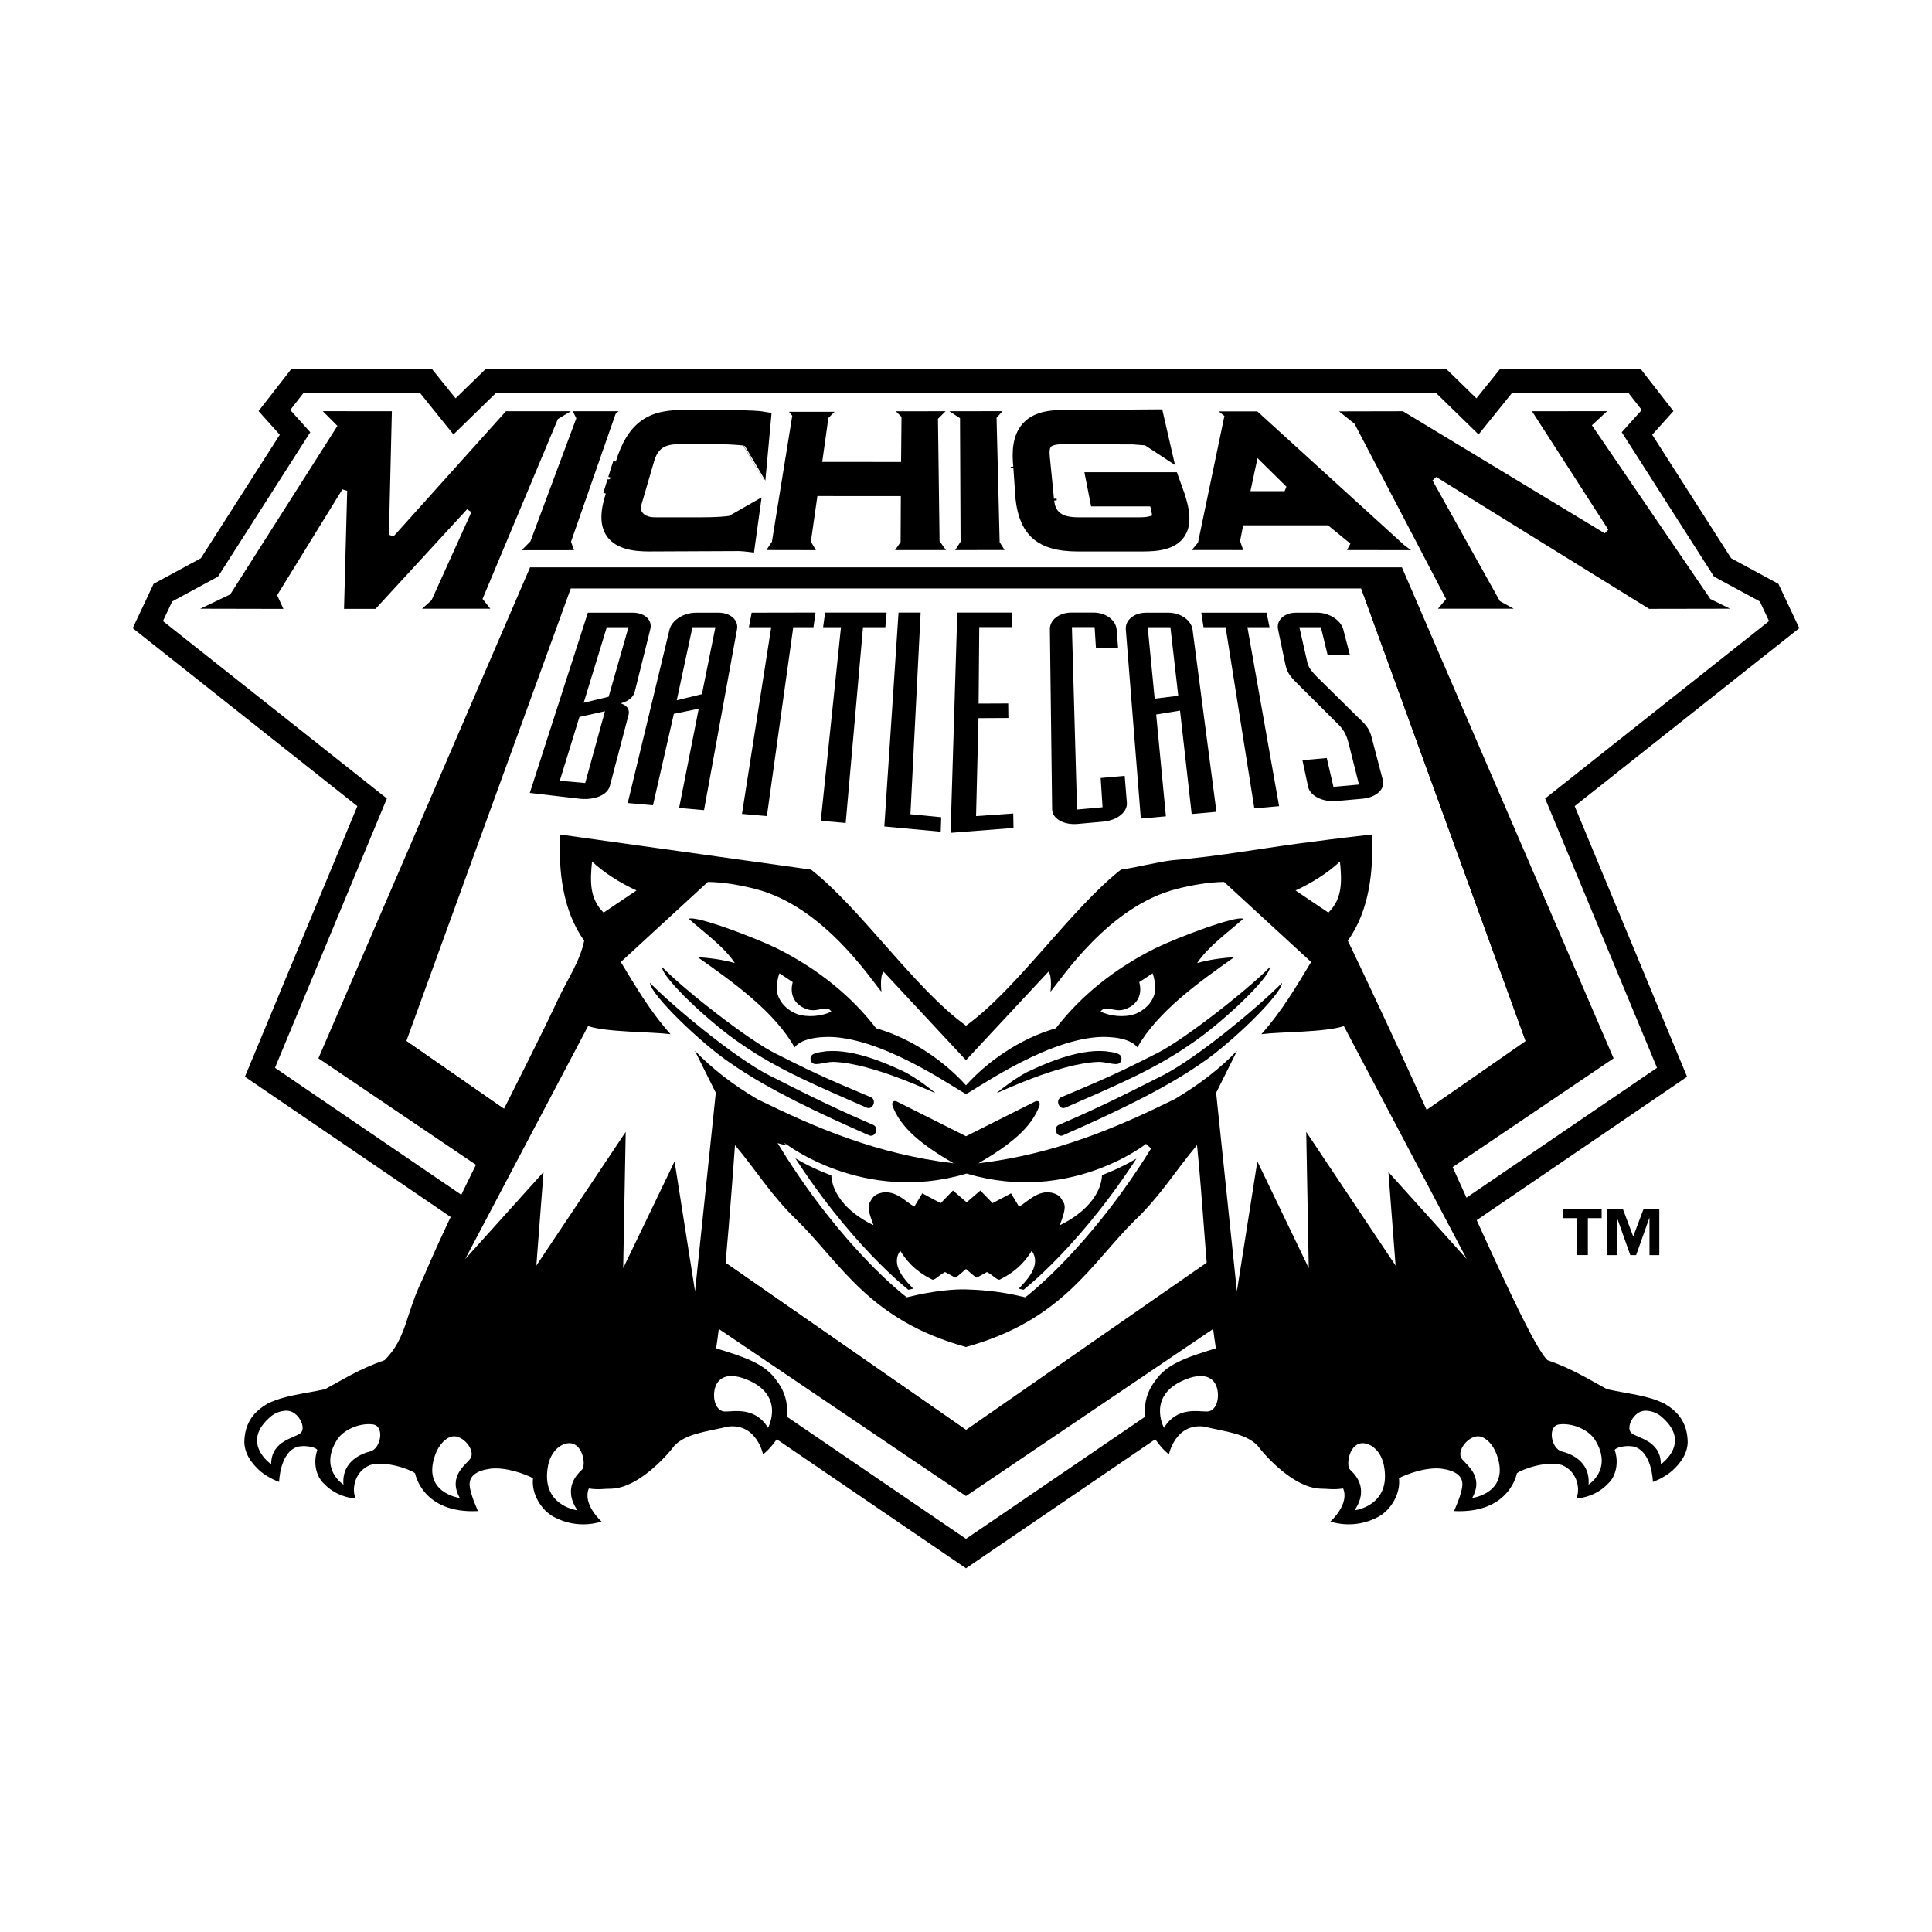 <?xml version="1.0" encoding="utf-8"?>
<!-- Generator: Adobe Illustrator 13.0.0, SVG Export Plug-In . SVG Version: 6.00 Build 14948)  -->
<!DOCTYPE svg PUBLIC "-//W3C//DTD SVG 1.0//EN" "http://www.w3.org/TR/2001/REC-SVG-20010904/DTD/svg10.dtd">
<svg version="1.0" id="Layer_1" xmlns="http://www.w3.org/2000/svg" xmlns:xlink="http://www.w3.org/1999/xlink" x="0px" y="0px"
	 width="192.756px" height="192.756px" viewBox="0 0 192.756 192.756" enable-background="new 0 0 192.756 192.756"
	 xml:space="preserve">
<g>
	<polygon fill-rule="evenodd" clip-rule="evenodd" fill="#FFFFFF" points="0,0 192.756,0 192.756,192.756 0,192.756 0,0 	"/>
	<polygon fill-rule="evenodd" clip-rule="evenodd" stroke="#000000" stroke-width="4.856" stroke-miterlimit="2.613" points="
		143.293,39.226 147.517,43.346 150.837,39.226 162.49,39.226 163.796,40.904 161.801,43.126 171.008,57.531 175.574,60.004 
		176.498,61.965 154.156,79.667 165.32,106.533 96.378,153.529 27.435,106.533 38.6,79.667 16.258,61.965 17.182,60.004 
		21.748,57.531 30.955,43.126 28.959,40.904 30.265,39.226 41.919,39.226 45.239,43.346 49.463,39.226 143.293,39.226 	"/>
	<polygon fill-rule="evenodd" clip-rule="evenodd" fill="#FFFFFF" points="143.293,39.226 147.517,43.346 150.837,39.226 
		162.49,39.226 163.796,40.904 161.801,43.126 171.008,57.531 175.574,60.004 176.498,61.965 154.156,79.667 165.32,106.533 
		96.378,153.529 27.435,106.533 38.6,79.667 16.258,61.965 17.182,60.004 21.748,57.531 30.955,43.126 28.959,40.904 30.265,39.226 
		41.919,39.226 45.239,43.346 49.463,39.226 143.293,39.226 	"/>
	<path fill-rule="evenodd" clip-rule="evenodd" stroke="#FFFFFF" stroke-width="0.52" stroke-miterlimit="2.613" d="
		M73.736,55.24c0.292-0.009,1.713,0.178,1.713,0.178l0.867-6.283l-3.655,2.084c-0.289,0.042-1.097,0.133-2.698,0.133h-4.67
		c-0.82,0-1.194-0.439-1.086-0.8c0.002-0.008,1.292-4.417,1.292-4.417c0.333-1.165,0.892-1.555,2.216-1.555h3.959
		c1.355,0,2.471,0.129,2.471,0.129c0.001,0,2.4,4.062,2.4,4.062l0.716-7.79l-1.201-0.194c-0.136-0.022-0.958-0.132-3.753-0.132
		h-4.43c-3.545,0-5.545,1.59-6.685,5.319c0.002-0.008-1.001,3.202-0.999,3.193c-0.407,1.274-0.833,3.128,0.165,4.515
		c1.029,1.431,3.006,1.597,4.403,1.597L73.736,55.24L73.736,55.24z"/>
	<path fill-rule="evenodd" clip-rule="evenodd" d="M118.433,49.179c-0.012-0.033-0.832-2.323-0.832-2.323l-1.438-6.276
		l-10.275,0.075c-1.851,0-3.17,0.465-4.033,1.423c-1.186,1.314-1.148,3.198-1.018,4.501c-0.004-0.041,0.219,3.169,0.219,3.169
		l0.001,0.026l0.003,0.026c0.418,3.789,2.403,5.479,6.44,5.479h6.561c1.47,0,3.286-0.172,4.264-1.516
		C119.308,52.409,118.897,50.603,118.433,49.179L118.433,49.179L118.433,49.179z M117.457,46.856h-9.583l0.772,3.926h5.912
		c0,0,0.107,0.396,0.113,0.464c-0.141,0.044-0.43,0.106-0.972,0.106h-6.068c-1.69,0-2.077-0.505-2.2-1.438
		c0.005,0.041-0.432-4.368-0.432-4.368c-0.064-0.543,0.016-0.763,0.041-0.794c0.001-0.002,0.193-0.172,1.028-0.172
		c0,0,6.788,0.016,6.941,0.02l1.146,0.088L117.457,46.856L117.457,46.856z"/>
	<path fill="none" stroke="#FFFFFF" stroke-width="0.52" stroke-miterlimit="2.613" d="M118.433,49.179
		c-0.012-0.033-0.832-2.323-0.832-2.323l-1.438-6.276l-10.275,0.075c-1.851,0-3.17,0.465-4.033,1.423
		c-1.186,1.314-1.148,3.198-1.018,4.501c-0.004-0.041,0.219,3.169,0.219,3.169l0.001,0.026l0.003,0.026
		c0.418,3.789,2.403,5.479,6.44,5.479h6.561c1.47,0,3.286-0.172,4.264-1.516C119.308,52.41,118.897,50.603,118.433,49.179
		 M117.457,46.856h-9.583l0.772,3.926h5.912c0,0,0.107,0.396,0.113,0.464c-0.141,0.044-0.43,0.106-0.972,0.106h-6.068
		c-1.69,0-2.077-0.505-2.2-1.438c0.005,0.041-0.432-4.368-0.432-4.368c-0.064-0.543,0.016-0.763,0.041-0.794
		c0.001-0.002,0.193-0.172,1.028-0.172c0,0,6.788,0.016,6.941,0.02l1.146,0.088L117.457,46.856L117.457,46.856z"/>
	<path fill-rule="evenodd" clip-rule="evenodd" d="M173.714,60.989l-2.892-1.428l-11.655-17.092l1.838-1.706l-8.638,0.006
		l7.875,12.217L140.04,40.77l-7.178,0.015l2.077,1.669l6.636,12.695l-1.263-0.923l-14.77-13.441l-4.704-0.001l1.034,0.822
		l-2.588,12.411l-0.934,1.121l6.054,0.001l-0.411-1.176l0.251-1.292h8.161l1.997,1.633l-0.449,0.834l7.621,0.013l2.394,4.582
		l-1.062,1.259h9.138l-2.21-1.208l-6.684-11.978l21.312,13.2L173.714,60.989L173.714,60.989L173.714,60.989z M125.078,48.743
		l0.539-2.516l2.548,2.516H125.078L125.078,48.743z"/>
	<path fill="none" stroke="#FFFFFF" stroke-width="0.52" stroke-miterlimit="2.613" d="M173.713,60.989l-2.891-1.428
		l-11.655-17.092l1.838-1.706l-8.638,0.006l7.875,12.217L140.04,40.77l-7.178,0.015l2.077,1.669l6.636,12.695l-1.263-0.923
		l-14.77-13.441l-4.704-0.001l1.034,0.822l-2.588,12.411l-0.934,1.121l6.054,0.001l-0.411-1.176l0.251-1.292h8.161l1.997,1.633
		l-0.449,0.834l7.621,0.013l2.394,4.582l-1.062,1.259h9.138l-2.21-1.208l-6.684-11.978l21.312,13.2L173.713,60.989 M125.078,48.743
		l0.539-2.516l2.548,2.516H125.078L125.078,48.743z"/>
	<polygon fill-rule="evenodd" clip-rule="evenodd" stroke="#FFFFFF" stroke-width="0.52" stroke-miterlimit="2.613" points="
		57.246,54.047 61.641,41.45 62.387,40.769 50.363,40.77 39.062,53.349 39.363,40.77 31.576,40.764 33.334,42.529 22.789,59.104 
		18.825,60.989 28.681,61.009 27.944,59.401 34.379,48.961 34.057,61.004 37.582,61.004 46.795,50.982 42.837,59.735 41.425,60.991 
		49.459,60.991 48.442,59.713 55.611,42.597 55.865,41.99 56.996,41.307 57.215,41.75 52.695,53.868 51.422,55.155 57.635,55.148 
		57.246,54.047 	"/>
	<path fill-rule="evenodd" clip-rule="evenodd" d="M100.701,55.137l-0.708-1.126l-0.303-12.23l0.917-1.017L88.74,40.775l0.942,0.925
		l-0.039,4.131l-7.311-0.005l0.561-4.004l1.003-0.997h-5.743l0.616,0.729l-2.003,12.396l-0.785,1.186l5.883,0.012l-0.693-1.159
		l0.605-4.237l7.837,0.005l-0.021,4.246L88.8,55.144L100.701,55.137L100.701,55.137L100.701,55.137z M94.853,55.094l-0.854-1.196
		l-0.157-12.005l0.684-0.68l0.995,0.652l0.056,12.089v0.014L94.853,55.094L94.853,55.094z"/>
	<path fill="none" stroke="#FFFFFF" stroke-width="0.52" stroke-miterlimit="2.613" d="M100.701,55.137l-0.708-1.126
		l-0.303-12.23l0.917-1.017L88.74,40.775l0.942,0.925l-0.039,4.131l-7.311-0.005l0.561-4.004l1.003-0.997h-5.742l0.616,0.729
		l-2.003,12.396l-0.785,1.186l5.883,0.012l-0.693-1.16l0.605-4.237l7.838,0.005l-0.021,4.246L88.8,55.144L100.701,55.137
		 M94.853,55.094l-0.854-1.196l-0.157-12.005l0.684-0.68l0.995,0.652l0.056,12.089v0.014L94.853,55.094L94.853,55.094z"/>
	<polygon fill-rule="evenodd" clip-rule="evenodd" stroke="#000000" stroke-width="0.763" stroke-miterlimit="2.613" points="
		35.163,42.084 38.032,42.084 37.678,56.844 50.938,42.084 54.663,42.084 47.041,59.689 44.287,59.689 51.282,44.224 51.234,44.224 
		37.016,59.689 35.392,59.689 35.806,44.224 35.768,44.224 26.235,59.689 23.962,59.689 35.163,42.084 	"/>
	<polygon fill-rule="evenodd" clip-rule="evenodd" stroke="#000000" stroke-width="0.763" stroke-miterlimit="2.613" points="
		58.474,42.099 60.037,42.099 55.942,53.836 54.144,53.836 58.474,42.099 	"/>
	<path fill-rule="evenodd" clip-rule="evenodd" stroke="#000000" stroke-width="0.763" stroke-miterlimit="2.613" d="
		M62.433,46.362c0.907-2.967,2.323-4.393,5.443-4.393h4.43l3.548,0.116l-0.283,2.118l-0.565-0.802l-0.792-0.057
		c0,0-1.084-0.079-2.54-0.079h-3.959c-1.52,0-2.878,0.454-3.462,2.497l-1.29,4.409c-0.611,2.042,0.628,2.496,2.33,2.496h4.67
		c2.39,0,3.104-0.095,3.104-0.095l1.684-0.878l-0.411,2.251l-9.578,0.018c-3.604,0-4.28-1.426-3.332-4.393L62.433,46.362
		L62.433,46.362z"/>
	<polygon fill-rule="evenodd" clip-rule="evenodd" stroke="#000000" stroke-width="0.763" stroke-miterlimit="2.613" points="
		79.988,42.099 81.551,42.099 80.845,47.14 90.933,47.146 90.979,42.105 92.542,42.105 92.695,53.842 90.896,53.842 90.923,48.444 
		80.661,48.437 79.891,53.836 78.092,53.836 79.988,42.099 	"/>
	<polygon fill-rule="evenodd" clip-rule="evenodd" stroke="#000000" stroke-width="0.763" stroke-miterlimit="2.613" points="
		96.828,42.099 98.39,42.099 98.681,53.839 96.881,53.839 96.828,42.099 	"/>
	<path fill-rule="evenodd" clip-rule="evenodd" stroke="#000000" stroke-width="0.763" stroke-miterlimit="2.613" d="
		M117.336,49.636c0.964,3.193,0.137,4.328-3.19,4.328h-6.56c-3.604,0-4.905-1.426-5.233-4.393l-0.221-3.209
		c-0.299-2.967,0.55-4.393,3.67-4.393l9.259-0.056l0.598,2.118l-1.14-0.744l-8.363-0.021c-1.521,0-2.696,0.454-2.451,2.497
		l0.437,4.409c0.268,2.042,1.705,2.496,3.407,2.496h6.066c1.774,0,2.705-0.551,2.249-2.172l-0.339-1.028h-5.792l-0.256-1.296h7.373
		L117.336,49.636L117.336,49.636z"/>
	<path fill-rule="evenodd" clip-rule="evenodd" d="M123.099,42.099h1.944l12.893,11.738h-2.037l-3.032-2.482h-9.671l-0.507,2.482
		h-2.038L123.099,42.099L123.099,42.099L123.099,42.099z M124.846,43.582l-1.353,6.476h8.291L124.846,43.582L124.846,43.582z"/>
	<path fill="none" stroke="#000000" stroke-width="0.763" stroke-miterlimit="2.613" d="M123.099,42.099h1.944l12.893,11.738
		h-2.037l-3.032-2.482h-9.671l-0.507,2.482h-2.038L123.099,42.099 M124.846,43.582l-1.353,6.476h8.291L124.846,43.582
		L124.846,43.582z"/>
	<polygon fill-rule="evenodd" clip-rule="evenodd" stroke="#000000" stroke-width="0.763" stroke-miterlimit="2.613" points="
		136.276,42.084 139.593,42.084 164.897,57.549 154.93,42.084 157.156,42.084 169.162,59.689 165.06,59.689 139.599,44.224 
		148.229,59.689 145.476,59.689 136.276,42.084 	"/>
	<polygon fill-rule="evenodd" clip-rule="evenodd" stroke="#000000" stroke-width="0.347" stroke-miterlimit="2.613" points="
		139.757,56.778 160.774,105.525 96.378,149.051 31.982,105.525 52.999,56.778 139.757,56.778 	"/>
	<polygon fill-rule="evenodd" clip-rule="evenodd" fill="#FFFFFF" points="135.808,58.709 152.214,103.863 96.378,142.662 
		40.542,103.863 56.948,58.709 135.808,58.709 	"/>
	<polygon fill-rule="evenodd" clip-rule="evenodd" points="152.214,103.863 135.808,58.709 139.757,56.778 160.774,105.525 
		152.214,103.863 	"/>
	<polygon fill-rule="evenodd" clip-rule="evenodd" points="96.378,142.662 40.542,103.863 31.981,105.525 96.378,149.051 
		96.378,142.662 	"/>
	<path fill-rule="evenodd" clip-rule="evenodd" d="M119.427,114.248c0.56,5.203,1.047,15.061,1.88,20.275
		c-3.096,0.949-4.939,1.6-6.054,3.248c-1.714,2.211-0.886,4.619-0.319,5.383c0.557,0.75,0.963,1.379,1.69,1.943
		c0,0,0.636-3.088,3.464-2.771c2.407,0.553,4.203,0.719,5.37,1.895c0.864,1.152,3.683,4.238,6.306,4.303
		c0.721,0,1.256,0.129,2.241-0.021c0.665,1.582-1.264,3.295-1.264,3.295s2.273,0.881,4.758-0.455
		c1.262-0.68,2.263-2.316,2.077-3.863c0.729-0.395,2.651-1.121,4.212-0.955c1.446,0.191,2.179,0.748,2.111,1.674
		c-0.085,0.977-0.836,2.559-0.836,2.559c5.573,0.281,6.279-3.773,6.279-3.773c0.559-0.434,3.108-1.299,4.521-0.807
		c1.645,0.711,1.789,2.594,1.395,3.344c1.329-0.15,2.379-0.65,3.215-1.539c0.796-0.77,1.032-2.127,0.628-3.311
		c0.061-0.232,1.001-0.504,1.879-0.352c1.865,0.477,1.929,3.533,1.929,3.533s1.008-0.348,1.865-1.062
		c0.428-0.391,1.564-1.41,1.607-2.883c-0.021-2.037-1.051-3.121-2.301-3.857c-1.709-0.842-3.426-0.947-5.748-1.449
		c-1.846-0.992-3.456-2.039-5.947-2.898c-2.251-2.252-9.887-20.951-19.913-41.855c2.185-3.034,2.559-7.027,2.416-10.592
		c0,0-4.039,0.456-5.608,0.68c-4.768,0.57-9.48,1.5-14.354,1.891c-1.731,0.225-3.341,0.682-5.088,0.933
		c-5.022,3.946-10.316,11.856-15.46,15.571c-5.144-3.715-10.436-11.625-15.459-15.571c-1.747-0.251-25.051-3.503-25.051-3.503
		c-0.142,3.565,0.232,7.558,2.417,10.592c-0.435,2.109-1.698,3.893-2.64,5.918c-3.835,8.16-9.581,18.689-13.429,27.732
		c-1.811,3.664-1.594,5.953-3.844,8.205c-2.491,0.859-4.103,1.906-5.948,2.898c-2.322,0.502-4.039,0.607-5.748,1.449
		c-1.25,0.736-2.279,1.82-2.3,3.857c0.043,1.473,1.178,2.492,1.607,2.883c0.857,0.715,1.864,1.062,1.864,1.062
		s0.064-3.057,1.929-3.533c0.878-0.152,1.819,0.119,1.878,0.352c-0.404,1.184-0.168,2.541,0.629,3.311
		c0.835,0.889,1.886,1.389,3.214,1.539c-0.395-0.75-0.25-2.633,1.394-3.344c1.414-0.492,3.964,0.373,4.522,0.807
		c0,0,0.706,4.055,6.279,3.773c0,0-0.75-1.582-0.836-2.559c-0.066-0.926,0.666-1.482,2.111-1.674
		c1.562-0.166,3.483,0.561,4.212,0.955c-0.185,1.547,0.815,3.184,2.078,3.863c2.484,1.336,4.758,0.455,4.758,0.455
		s-1.929-1.713-1.265-3.295c0.985,0.15,1.521,0.021,2.241,0.021c2.624-0.064,5.442-3.15,6.306-4.303
		c1.168-1.176,2.964-1.342,5.37-1.895c2.829-0.316,3.464,2.771,3.464,2.771c0.729-0.564,1.134-1.193,1.691-1.943
		c0.565-0.764,1.395-3.172-0.32-5.383c-1.115-1.648-2.958-2.299-6.054-3.248c0.833-5.215,1.88-20.275,1.88-20.275
		c2.091,2.467,3.667,5.109,6.227,7.529c4.399,4.369,7.191,9.943,16.821,12.613c9.629-2.67,12.421-8.244,16.821-12.613
		C115.76,119.357,117.336,116.715,119.427,114.248L119.427,114.248z"/>
	<path fill-rule="evenodd" clip-rule="evenodd" fill="#FFFFFF" d="M63.499,88.843l-3.276,2.208c-1.403-1.384-1.358-3.09-1.154-5.099
		C60.162,86.999,61.825,88.076,63.499,88.843L63.499,88.843z"/>
	<path fill-rule="evenodd" clip-rule="evenodd" fill="#FFFFFF" d="M129.257,88.843l3.276,2.208c1.403-1.384,1.358-3.09,1.154-5.099
		C132.594,86.999,130.932,88.076,129.257,88.843L129.257,88.843z"/>
	<path fill-rule="evenodd" clip-rule="evenodd" stroke="#FFFFFF" stroke-width="0.694" stroke-miterlimit="2.613" d="
		M96.443,117.449c10.432,3.051,18.11-3.051,18.11-3.051c-6.175,9.975-12.347,14.658-12.347,14.658
		c-2.664-0.65-4.778-0.725-5.829-0.758c-1.051-0.035-3.165,0.107-5.83,0.758c0,0-6.172-4.684-12.347-14.658
		C78.202,114.398,86.012,120.5,96.443,117.449L96.443,117.449z"/>
	<path fill-rule="evenodd" clip-rule="evenodd" d="M96.378,113.361l6.816-3.424c0.271-0.152,0.591-0.131,0.529,0.324
		c-1.06,2.904-4.332,4.795-7.346,6.547c-3.014-1.752-6.465-3.771-7.346-6.547c-0.062-0.455,0.259-0.477,0.53-0.324L96.378,113.361
		L96.378,113.361z"/>
	<path fill-rule="evenodd" clip-rule="evenodd" fill="#FFFFFF" d="M96.378,113.361l6.816-3.424c0.271-0.152,0.591-0.131,0.529,0.324
		c-0.774,2.275-3.096,4.053-6.11,5.803c7.674-0.916,13.821-3.572,19.541-6.381c2.497-1.467,4.572-3.086,6.274-4.855l-2.094,4.199
		l2.071,19.809l2.043-12.963l5.127,10.65l-0.251-13.594l8.915,13.338l-0.717-9.332l7.815,8.682l-12.26-23.246
		c-1.87,0.633-6.229,0.557-8.227,0.809c2.067-2.316,3.478-4.758,4.963-7.2l-8.687-7.988c-1.559,0.017-3.242,0.318-4.713,0.696
		c-6.751,1.696-11.475,8.911-12.606,10.262c0,0,0.194-1.549-0.204-2.008l-8.228,8.834l-8.227-8.834
		c-0.399,0.459-0.205,2.008-0.205,2.008c-1.131-1.352-5.856-8.566-12.606-10.262c-1.471-0.377-3.154-0.679-4.713-0.696l-8.687,7.988
		c1.486,2.442,2.896,4.884,4.963,7.2c-1.998-0.252-6.357-0.176-8.227-0.809l-12.26,23.246l7.814-8.682l-0.716,9.332l8.915-13.338
		l-0.25,13.594l5.126-10.65l2.043,12.963l2.071-19.809l-2.093-4.199c1.702,1.77,3.777,3.389,6.274,4.855
		c5.72,2.809,11.867,5.465,19.54,6.381c-3.014-1.75-5.335-3.527-6.109-5.803c-0.062-0.455,0.259-0.477,0.53-0.324L96.378,113.361
		L96.378,113.361z"/>
	<path fill-rule="evenodd" clip-rule="evenodd" fill="#FFFFFF" d="M96.443,119.953l1.366-1.174l1.221,1.26l1.84-0.98l0.799,1.326
		c0.857-0.477,1.84-1.668,3.255-1.387c0.896,0.213,0.95,0.611,1.198,0.996c0.302,0.543-0.144,1.521-0.381,2.246
		c2.819-1.365,4.335-3.436,4.206-5.395c-3.28,1.236-8.031,2.154-13.504,0.553c-5.473,1.602-10.224,0.684-13.504-0.553
		c-0.129,1.959,1.387,4.029,4.207,5.395c-0.239-0.725-0.684-1.703-0.382-2.246c0.249-0.385,0.303-0.783,1.199-0.996
		c1.414-0.281,2.4,0.91,3.257,1.387l0.796-1.326l1.84,0.98l1.221-1.26L96.443,119.953L96.443,119.953z"/>
	<path fill-rule="evenodd" clip-rule="evenodd" fill="#FFFFFF" d="M96.378,128.348c0.929,0.029,2.688,0.078,4.925,0.553
		c1.192-1.168,2.64-2.697,1.633-4.107c-0.436,0.686-1.229,1.9-3.164,2.857c-0.229,0.148-0.658-0.395-1.3-0.74l-1.029,0.564
		c-0.173-0.07-1.064-0.867-1.064-0.867s-0.892,0.797-1.064,0.867l-1.029-0.564c-0.643,0.346-1.072,0.889-1.301,0.74
		c-1.936-0.957-2.728-2.172-3.165-2.857c-1.006,1.41,0.441,2.939,1.634,4.107C93.689,128.426,95.449,128.377,96.378,128.348
		L96.378,128.348z"/>
	<path fill-rule="evenodd" clip-rule="evenodd" d="M86.926,109.488c-3.191-1.373-4.85-1.984-9.486-4.348
		c-2.658-1.279-9.123-6.344-11.393-8.667c0.012,1.11,4.898,5.677,7.869,7.663c3.773,2.637,7.802,4.285,12.565,6.379
		C87.083,110.756,87.475,109.783,86.926,109.488L86.926,109.488z"/>
	<path fill-rule="evenodd" clip-rule="evenodd" d="M87.163,112.25c-3.191-1.375-5.772-2.596-10.409-4.957
		c-3.438-1.742-9.637-6.91-11.906-9.232c0.012,1.109,5.078,6.031,8.048,8.018c3.773,2.639,9.06,5.104,13.823,7.197
		C87.321,113.516,87.712,112.543,87.163,112.25L87.163,112.25z"/>
	<path fill-rule="evenodd" clip-rule="evenodd" d="M82.455,104.881c2.919-0.256,6.432,1.449,7.459,1.904
		c1.521,0.674,3.383,2.246,3.383,2.246c0.124,0.154-6.119-2.973-10.177-3.088c-0.9,0-1.951,0.52-2.188-0.043
		C80.59,105.053,81.62,105,82.455,104.881L82.455,104.881z"/>
	<path fill-rule="evenodd" clip-rule="evenodd" d="M105.83,109.488c3.191-1.373,4.85-1.984,9.486-4.348
		c2.657-1.279,9.123-6.344,11.392-8.667c-0.012,1.11-4.898,5.677-7.869,7.663c-3.772,2.637-7.802,4.285-12.565,6.379
		C105.673,110.756,105.281,109.783,105.83,109.488L105.83,109.488z"/>
	<path fill-rule="evenodd" clip-rule="evenodd" d="M105.593,112.25c3.19-1.375,5.772-2.596,10.409-4.957
		c3.438-1.742,9.637-6.91,11.906-9.232c-0.012,1.109-5.078,6.031-8.049,8.018c-3.772,2.639-9.06,5.104-13.823,7.197
		C105.435,113.516,105.044,112.543,105.593,112.25L105.593,112.25z"/>
	<path fill-rule="evenodd" clip-rule="evenodd" d="M110.301,104.881c-2.919-0.256-6.431,1.449-7.459,1.904
		c-1.521,0.674-3.383,2.246-3.383,2.246c-0.124,0.154,6.12-2.973,10.178-3.088c0.899,0,1.95,0.52,2.188-0.043
		C112.166,105.053,111.137,105,110.301,104.881L110.301,104.881z"/>
	<path fill-rule="evenodd" clip-rule="evenodd" d="M96.378,109.129c0.333,0.023,7.43-5.219,13.075-5.652
		c1.147-0.086,3.266,0.02,4.028,1.02c1.984-3.533,6.047-6.453,9.651-8.993c-1.249,0.064-2.553,0.258-3.688,0.579
		c1.043-1.61,3.068-3.05,4.59-4.408c-0.654-0.38-6.604,1.875-8.759,2.929c-4.171,2.079-7.493,4.817-9.932,7.985
		c-3.727,1.066-6.973,3.463-8.966,5.695c-1.994-2.232-5.24-4.629-8.966-5.695c-2.439-3.168-5.761-5.906-9.932-7.985
		c-2.154-1.054-8.104-3.309-8.759-2.929c1.523,1.358,3.548,2.798,4.59,4.408c-1.135-0.321-2.438-0.515-3.688-0.579
		c3.604,2.54,7.667,5.459,9.651,8.993c0.762-1,2.88-1.105,4.028-1.02C88.948,103.91,96.044,109.152,96.378,109.129L96.378,109.129z"
		/>
	<path fill-rule="evenodd" clip-rule="evenodd" fill="#FFFFFF" d="M118.597,137.51c-4.335,1.518-2.465,4.945-2.465,4.945
		c1.294-2.141,3.446-1.611,4.281-1.627c1.205-0.023,1.394-2.088,0.712-2.949C120.61,137.229,119.71,137.121,118.597,137.51
		L118.597,137.51z"/>
	<path fill-rule="evenodd" clip-rule="evenodd" fill="#FFFFFF" d="M146.883,149.451c0,0,3.851-0.494,2.438-4.346
		c-0.362-0.99-1.069-1.701-1.721-1.795c-1.042-0.148-2.328,1.412-1.766,2.217C146.258,146.135,148.102,147.277,146.883,149.451
		L146.883,149.451z"/>
	<path fill-rule="evenodd" clip-rule="evenodd" fill="#FFFFFF" d="M158.489,148.119c0,0,2.47-1.547,0.642-4.467
		c-0.603-0.961-2.172-1.705-3.564-1.539c-1.223,0.145-0.808,2.436,0.253,2.699C156.571,145,158.681,145.711,158.489,148.119
		L158.489,148.119z"/>
	<path fill-rule="evenodd" clip-rule="evenodd" fill="#FFFFFF" d="M135.146,150.684c0,0,3.726-0.434,2.924-4.486
		c-0.257-1.301-1.114-2.082-1.923-2.197c-1.529-0.217-1.91,2.201-1.439,2.641C135.127,147.035,136.652,148.471,135.146,150.684
		L135.146,150.684z"/>
	<path fill-rule="evenodd" clip-rule="evenodd" fill="#FFFFFF" d="M165.706,146.086c0,0,3.189-2.18-0.041-4.824
		c0,0-0.688-0.568-1.598-0.51c-1.08,0.068-1.888,1.67-1.314,2.211C163.327,143.504,165.686,143.674,165.706,146.086L165.706,146.086
		z"/>
	<path fill-rule="evenodd" clip-rule="evenodd" fill="#FFFFFF" d="M74.161,137.51c4.333,1.518,2.465,4.945,2.465,4.945
		c-1.295-2.141-3.446-1.611-4.282-1.627c-1.205-0.023-1.394-2.088-0.712-2.949C72.146,137.229,73.046,137.121,74.161,137.51
		L74.161,137.51z"/>
	<path fill-rule="evenodd" clip-rule="evenodd" fill="#FFFFFF" d="M45.875,149.451c0,0-3.852-0.494-2.439-4.346
		c0.363-0.99,1.07-1.701,1.721-1.795c1.042-0.148,2.329,1.412,1.766,2.217C46.5,146.135,44.656,147.277,45.875,149.451
		L45.875,149.451z"/>
	<path fill-rule="evenodd" clip-rule="evenodd" fill="#FFFFFF" d="M34.267,148.119c0,0-2.469-1.547-0.641-4.467
		c0.602-0.961,2.171-1.705,3.563-1.539c1.224,0.145,0.809,2.436-0.252,2.699C36.186,145,34.076,145.711,34.267,148.119
		L34.267,148.119z"/>
	<path fill-rule="evenodd" clip-rule="evenodd" fill="#FFFFFF" d="M57.61,150.684c0,0-3.726-0.434-2.924-4.486
		c0.257-1.301,1.115-2.082,1.923-2.197c1.529-0.217,1.91,2.201,1.44,2.641C57.63,147.035,56.104,148.471,57.61,150.684
		L57.61,150.684z"/>
	<path fill-rule="evenodd" clip-rule="evenodd" fill="#FFFFFF" d="M27.052,146.086c0,0-3.191-2.18,0.04-4.824
		c0,0,0.689-0.568,1.599-0.51c1.079,0.068,1.887,1.67,1.313,2.211C29.43,143.504,27.071,143.674,27.052,146.086L27.052,146.086z"/>
	<path fill-rule="evenodd" clip-rule="evenodd" fill="#FFFFFF" d="M79.091,97.986c-0.323,1.193,0.132,2.23,1.357,2.678
		c1.106,0.443,1.992-0.494,2.501,0.258c-0.903,0.455-2.338,0.625-3.437,0.244c-1.344-0.535-1.966-1.596-2.016-2.463
		c-0.013-0.672,0.15-1.281,0.268-1.596L79.091,97.986L79.091,97.986z"/>
	<path fill-rule="evenodd" clip-rule="evenodd" fill="#FFFFFF" d="M113.664,97.986c0.323,1.193-0.131,2.23-1.356,2.678
		c-1.106,0.443-1.991-0.494-2.501,0.258c0.903,0.455,2.338,0.625,3.437,0.244c1.344-0.535,1.966-1.596,2.017-2.463
		c0.013-0.672-0.15-1.281-0.268-1.596L113.664,97.986L113.664,97.986z"/>
	<path fill-rule="evenodd" clip-rule="evenodd" d="M58.652,61.127h4.468c1.221,0,2.003,0.749,1.754,1.678l-1.544,6.211
		c-0.098,0.363-0.397,0.884-1.396,1.156c0.846,0.294,0.866,0.815,0.769,1.179l-1.857,7.066c-0.25,0.908-1.482,1.388-2.884,1.288
		l-5.104-0.594L58.652,61.127L58.652,61.127L58.652,61.127z M55.849,77.897l2.536,0.224l1.974-7.161L57.81,71.53L55.849,77.897
		L55.849,77.897L55.849,77.897z M58.234,70.118l2.489-0.603l1.982-6.937h-2.167L58.234,70.118L58.234,70.118z"/>
	<path fill-rule="evenodd" clip-rule="evenodd" d="M67.231,71.22l-2.083,9.12l-2.519-0.22l4.17-17.314
		c0.236-0.929,1.408-1.678,2.629-1.678h2.264c1.191,0,2.023,0.749,1.837,1.678l-3.288,18.022l-2.485-0.218l1.958-9.904L67.231,71.22
		L67.231,71.22L67.231,71.22z M67.521,69.865l2.51-0.61l1.344-6.677h-2.29L67.521,69.865L67.521,69.865z"/>
	<polygon fill-rule="evenodd" clip-rule="evenodd" points="76.945,62.578 74.716,62.578 74.994,61.127 81.365,61.115 81.161,62.578 
		79.144,62.578 76.513,81.42 74.028,81.204 76.945,62.578 	"/>
	<polygon fill-rule="evenodd" clip-rule="evenodd" points="83.904,62.578 82.122,62.578 82.322,61.115 88.457,61.115 88.332,62.578 
		86.103,62.578 84.375,82.109 81.89,81.892 83.904,62.578 	"/>
	<polygon fill-rule="evenodd" clip-rule="evenodd" points="90.834,81.236 93.906,81.535 93.855,82.981 88.229,82.458 89.647,61.115 
		91.852,61.115 90.834,81.236 	"/>
	<polygon fill-rule="evenodd" clip-rule="evenodd" points="97.382,81.423 101.093,81.163 101.117,82.605 94.839,83.093 
		95.509,61.116 100.96,61.116 100.983,62.567 97.7,62.567 97.636,70.197 100.588,70.183 100.606,71.634 97.623,71.65 97.382,81.423 
			"/>
	<path fill-rule="evenodd" clip-rule="evenodd" d="M112.21,77.406l0.218,2.688c0.076,0.919-0.981,1.758-2.334,1.879l-2.57,0.23
		c-1.387,0.125-2.525-0.519-2.552-1.441l-0.226-17.969c-0.025-0.929,0.926-1.677,2.135-1.677h2.238c1.179,0,2.211,0.749,2.285,1.677
		l0.15,1.882h-2.211l-0.134-2.108h-2.265l0.512,18.199l2.545-0.229l-0.188-2.917L112.21,77.406L112.21,77.406z"/>
	<path fill-rule="evenodd" clip-rule="evenodd" d="M115.352,71.286l0.971,10.158l-2.503,0.224l-1.497-18.862
		c-0.085-0.929,0.82-1.678,2.027-1.678h2.239c1.179,0,2.258,0.749,2.391,1.678l2.384,18.187l-2.47,0.221l-1.163-10.317
		L115.352,71.286L115.352,71.286L115.352,71.286z M115.201,69.704l2.354-0.286l-0.783-6.84h-2.265L115.201,69.704L115.201,69.704z"
		/>
	<polygon fill-rule="evenodd" clip-rule="evenodd" points="122.28,62.578 120.075,62.578 119.855,61.127 126.367,61.127 
		126.661,62.578 124.456,62.578 127.616,80.431 125.146,80.652 122.28,62.578 	"/>
	<path fill-rule="evenodd" clip-rule="evenodd" d="M127.513,62.805c-0.194-0.929,0.621-1.678,1.8-1.678h2.121
		c1.179,0,2.345,0.749,2.587,1.678l0.665,2.562h-2.223l-0.676-2.789h-2.146l0.778,3.446c0.133,0.589,0.38,0.861,0.875,1.406
		l4.258,4.201c0.917,0.839,1.125,1.269,1.301,1.95l1.115,4.254c0.243,0.903-0.678,1.73-2.031,1.852l-2.57,0.23
		c-1.388,0.125-2.66-0.507-2.854-1.414l-0.569-2.657l2.428-0.218l0.667,2.874l2.545-0.228l-1.052-4.193
		c-0.144-0.574-0.387-1.157-0.902-1.701l-4.215-4.201c-0.86-0.839-1.038-1.248-1.186-1.95L127.513,62.805L127.513,62.805z"/>
	<path fill-rule="evenodd" clip-rule="evenodd" d="M165.549,125.223h-0.979v-3.689h-0.022l-1.312,3.689h-0.582l-1.312-3.689h-0.021
		v3.689h-0.978v-4.57h1.583l1.02,2.709l1.02-2.709h1.584V125.223L165.549,125.223L165.549,125.223z M159.795,121.533h-1.374v3.689
		h-1.084v-3.689h-1.376v-0.881h3.834V121.533L159.795,121.533z"/>
</g>
</svg>
